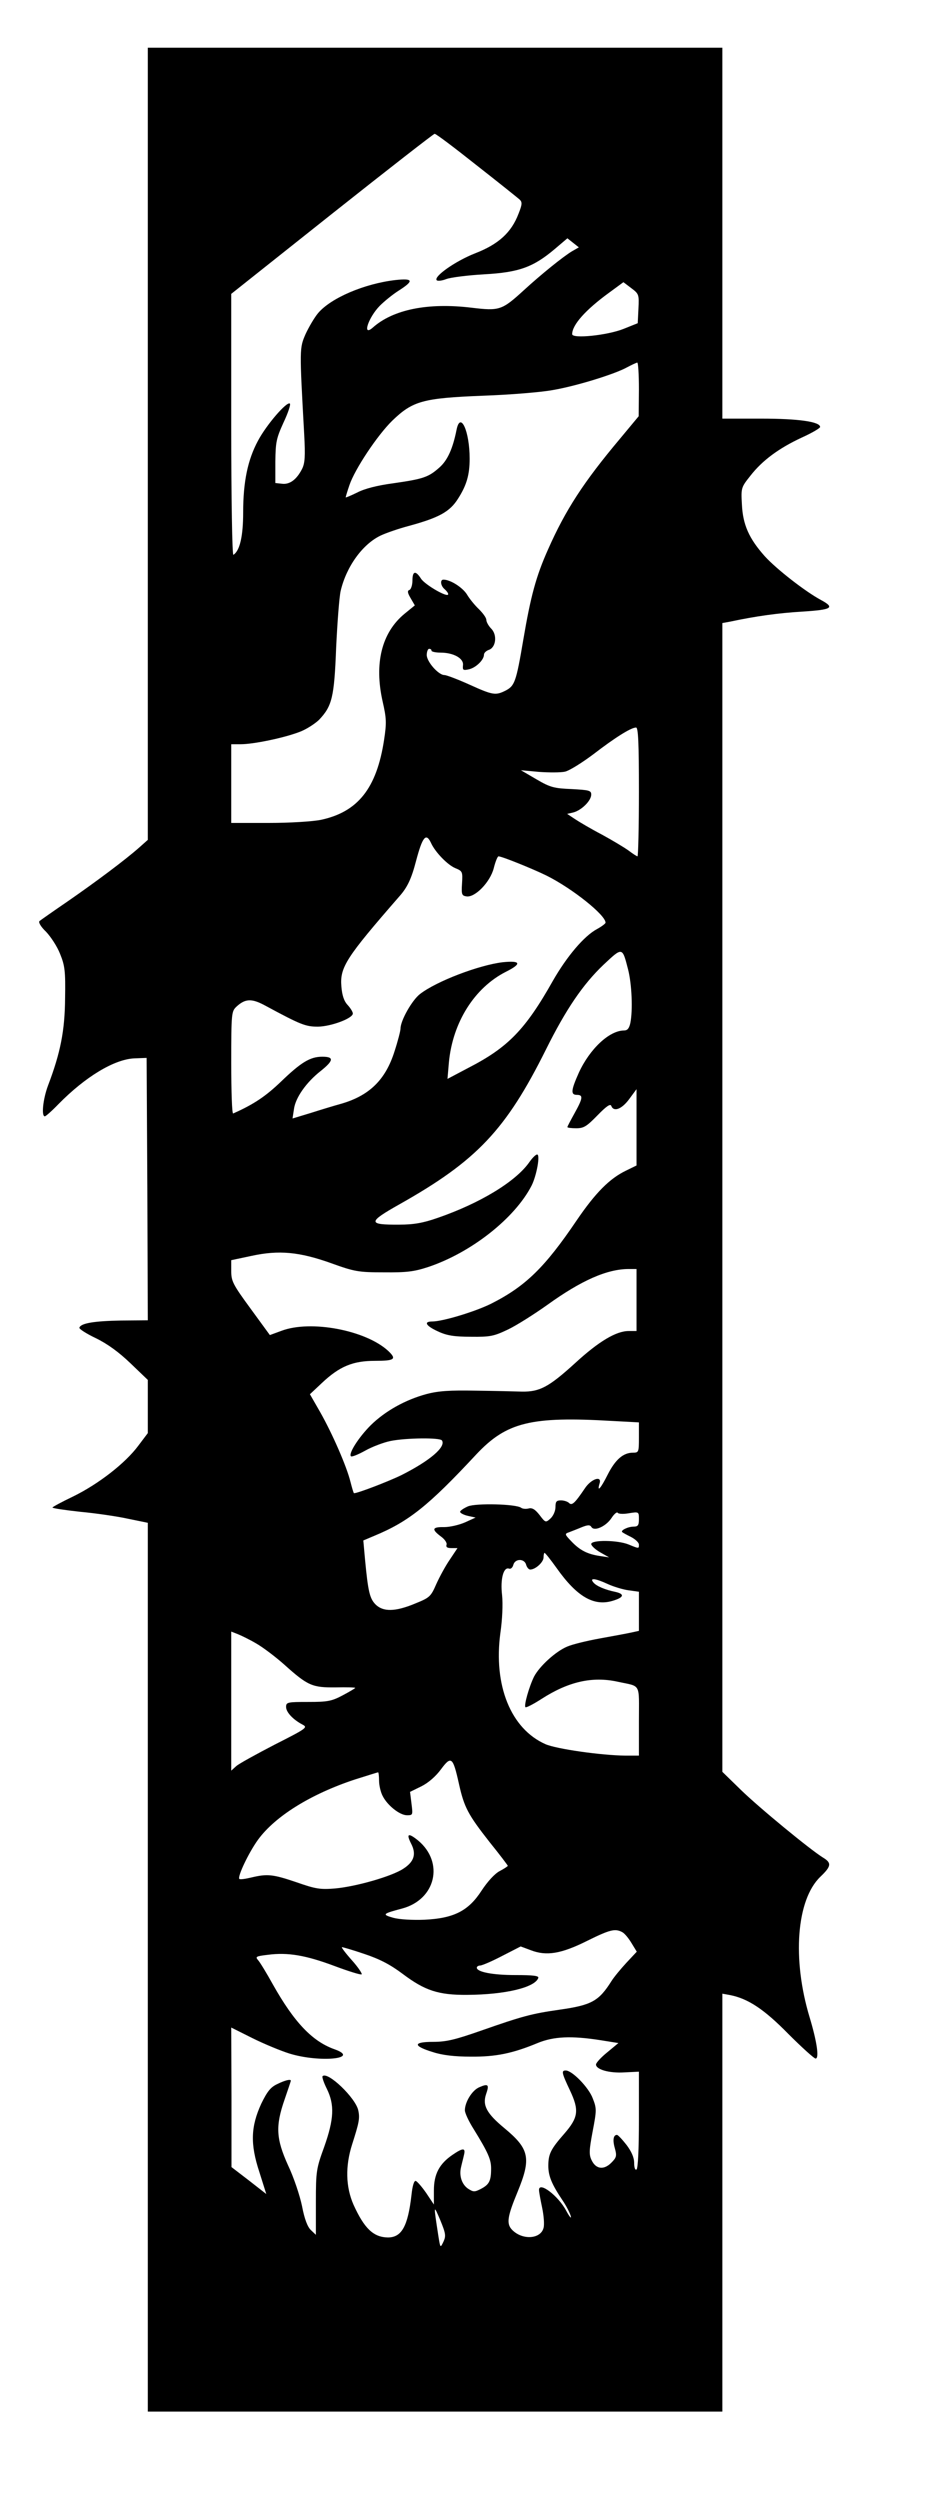 <?xml version="1.0" standalone="no"?>
<!DOCTYPE svg PUBLIC "-//W3C//DTD SVG 20010904//EN"
 "http://www.w3.org/TR/2001/REC-SVG-20010904/DTD/svg10.dtd">
<svg version="1.0" xmlns="http://www.w3.org/2000/svg"
 width="388pt" height="1048pt" viewBox="0 0 388 1048"
 preserveAspectRatio="xMidYMid meet">
<g transform="translate(0,1048) scale(0.1,-0.1)"
fill="#000000" stroke="none">
<path d="M620 8620 l0 -1661 -36 -32 c-60 -53 -182 -144 -299 -225 -60 -41
-114 -79 -119 -83 -6 -5 5 -24 27 -45 20 -21 47 -62 59 -93 20 -49 23 -72 21
-186 -1 -135 -19 -228 -72 -367 -21 -57 -28 -128 -13 -128 4 0 30 23 57 51
113 115 234 188 318 192 l52 2 3 -550 2 -550 -112 -1 c-112 -2 -169 -11 -175
-30 -2 -5 29 -25 69 -44 49 -24 96 -58 145 -105 l73 -70 0 -112 0 -111 -40
-53 c-55 -74 -168 -161 -272 -212 -48 -23 -87 -44 -88 -47 0 -3 53 -11 118
-18 64 -6 154 -19 199 -29 l83 -17 0 -1863 0 -1863 1205 0 1205 0 0 876 0 876
33 -6 c75 -15 142 -59 244 -163 56 -56 108 -103 114 -103 16 0 6 70 -25 173
-74 245 -55 493 45 589 46 44 48 58 12 80 -54 33 -269 210 -345 284 l-78 76 0
2408 0 2408 33 6 c108 23 202 36 303 42 124 8 138 16 77 49 -65 35 -186 129
-235 183 -66 74 -92 132 -96 217 -4 70 -3 72 36 121 50 64 119 115 216 160 42
19 76 39 76 44 0 22 -90 35 -247 35 l-163 0 0 777 0 778 -1205 0 -1205 0 0
-1660z m1378 1168 c92 -72 173 -137 181 -144 12 -11 12 -20 -4 -60 -30 -79
-84 -128 -182 -166 -82 -32 -176 -98 -161 -113 4 -4 22 -2 40 5 18 7 90 16
159 20 146 8 206 30 296 106 l53 45 24 -19 24 -19 -28 -16 c-37 -22 -130 -97
-203 -164 -92 -84 -102 -87 -219 -73 -182 22 -329 -7 -415 -84 -45 -39 -18 43
30 92 18 18 53 47 80 64 64 41 61 52 -14 44 -130 -15 -271 -75 -325 -139 -15
-18 -38 -57 -52 -87 -26 -60 -26 -59 -6 -421 5 -93 3 -121 -9 -145 -23 -45
-52 -66 -84 -62 l-28 3 0 90 c1 81 4 97 34 163 19 40 31 76 27 80 -12 11 -98
-88 -134 -156 -43 -80 -62 -172 -62 -300 0 -100 -14 -161 -41 -178 -5 -3 -9
231 -9 545 l0 549 423 336 c232 184 426 335 430 335 5 1 83 -58 175 -131z
m680 -602 l-3 -61 -60 -24 c-68 -27 -215 -42 -215 -22 0 39 56 102 155 174
l60 44 33 -25 c32 -24 33 -27 30 -86z m2 -338 l-1 -113 -79 -95 c-152 -181
-228 -298 -301 -463 -51 -114 -73 -197 -104 -379 -30 -177 -36 -193 -74 -213
-42 -21 -53 -20 -152 25 -49 22 -96 40 -105 40 -25 0 -74 56 -74 84 0 14 5 26
10 26 6 0 10 -3 10 -8 0 -4 17 -8 38 -8 54 0 98 -24 94 -53 -2 -21 1 -22 25
-17 30 7 63 40 63 61 0 8 9 16 19 20 31 9 38 62 12 89 -12 12 -21 29 -21 37 0
9 -14 28 -31 45 -17 16 -40 44 -51 63 -19 29 -69 61 -98 61 -15 0 -12 -26 5
-40 8 -7 15 -16 15 -21 0 -17 -97 39 -114 65 -23 36 -36 32 -36 -8 0 -19 -6
-36 -12 -39 -10 -3 -9 -12 4 -34 l18 -31 -43 -35 c-96 -79 -128 -208 -92 -368
16 -70 17 -89 6 -161 -31 -203 -110 -302 -265 -335 -34 -7 -131 -13 -218 -13
l-158 0 0 165 0 165 40 0 c53 0 179 26 245 51 28 10 65 34 83 51 55 58 64 94
72 303 5 105 13 212 19 238 24 102 92 196 168 232 21 10 75 29 121 41 124 34
169 59 203 113 36 56 49 100 49 168 0 116 -39 201 -55 121 -16 -80 -38 -128
-72 -158 -46 -41 -68 -48 -193 -66 -68 -9 -122 -23 -152 -39 -27 -13 -48 -22
-48 -20 0 2 7 26 16 52 23 67 116 207 179 269 86 83 128 95 380 105 116 4 248
15 295 24 99 17 260 67 310 95 19 10 38 19 43 20 4 0 7 -51 7 -112z m0 -1688
c0 -148 -3 -270 -6 -270 -3 0 -20 11 -37 24 -18 13 -68 43 -112 67 -44 23 -95
53 -113 65 l-33 22 26 6 c34 9 75 49 75 75 0 17 -9 19 -82 23 -74 3 -90 7
-148 41 l-65 38 76 -7 c42 -3 91 -3 109 1 18 4 71 37 119 73 91 70 158 112
179 112 9 0 12 -61 12 -270z m-872 -214 c17 -38 70 -93 103 -106 29 -12 30
-15 27 -64 -3 -46 -1 -51 19 -54 36 -5 99 60 114 118 7 28 16 50 20 50 14 0
143 -52 202 -81 108 -54 247 -165 247 -197 0 -4 -16 -16 -36 -27 -54 -29 -126
-114 -185 -217 -115 -204 -188 -279 -353 -364 l-89 -47 6 70 c16 167 107 312
239 379 68 34 63 48 -14 40 -99 -12 -276 -79 -346 -133 -33 -25 -82 -111 -82
-145 0 -9 -11 -52 -25 -95 -38 -121 -107 -188 -230 -222 -22 -6 -75 -22 -119
-36 l-79 -24 6 39 c6 48 52 113 112 160 55 44 57 60 7 60 -51 0 -89 -23 -175
-106 -62 -59 -111 -93 -199 -132 -5 -2 -8 93 -8 212 0 210 1 216 22 236 37 34
64 35 121 4 150 -81 169 -88 221 -88 56 1 146 35 146 55 0 7 -10 23 -22 36
-15 16 -23 40 -26 77 -7 81 20 122 243 378 34 38 51 75 70 148 27 102 42 121
63 76z m827 -532 c15 -60 20 -168 9 -223 -5 -22 -12 -31 -26 -31 -62 0 -144
-77 -190 -177 -33 -74 -35 -93 -8 -93 27 0 25 -14 -10 -77 -16 -29 -30 -55
-30 -58 0 -3 17 -5 37 -5 32 0 44 8 89 54 37 38 54 50 58 40 10 -27 44 -14 75
28 l31 42 0 -160 0 -160 -45 -22 c-68 -33 -127 -92 -206 -208 -134 -198 -215
-277 -360 -350 -67 -33 -202 -74 -246 -74 -38 0 -26 -19 25 -42 36 -17 68 -22
137 -22 81 -1 96 2 155 30 36 17 110 64 165 103 143 103 251 151 343 151 l32
0 0 -130 0 -130 -33 0 c-52 0 -125 -43 -224 -134 -111 -101 -149 -121 -223
-120 -30 1 -118 3 -195 4 -108 2 -155 -1 -205 -14 -90 -24 -175 -72 -235 -131
-51 -51 -94 -119 -83 -130 3 -4 30 7 59 23 30 17 78 35 107 41 64 13 209 15
216 2 17 -27 -51 -85 -170 -145 -53 -26 -183 -76 -199 -76 -2 0 -8 21 -15 48
-16 65 -76 202 -127 292 l-43 75 49 46 c75 71 131 94 224 94 83 0 92 7 55 42
-95 87 -325 130 -447 84 l-49 -18 -81 111 c-74 101 -81 115 -81 157 l0 46 85
18 c115 25 201 17 335 -31 97 -35 114 -38 220 -38 95 -1 127 3 185 22 181 60
365 205 435 342 21 42 37 130 23 130 -6 0 -21 -15 -34 -34 -58 -81 -207 -171
-384 -232 -60 -21 -100 -28 -160 -28 -134 -1 -133 10 2 86 323 182 445 311
613 648 84 169 155 273 241 355 81 76 79 76 104 -21z m-67 -1891 l112 -6 0
-64 c0 -61 -1 -63 -25 -63 -41 0 -74 -29 -106 -92 -29 -58 -46 -77 -34 -37 11
35 -36 19 -62 -21 -42 -62 -54 -73 -66 -61 -6 6 -21 11 -34 11 -19 0 -23 -5
-23 -28 0 -16 -9 -37 -21 -48 -20 -18 -21 -18 -46 15 -19 24 -31 31 -46 27
-12 -3 -26 -1 -31 3 -21 16 -189 20 -223 6 -18 -8 -33 -18 -33 -23 0 -5 15
-13 33 -17 l32 -7 -44 -20 c-25 -11 -64 -20 -88 -20 -50 1 -54 -9 -14 -39 17
-12 27 -28 24 -35 -3 -10 3 -14 20 -14 l26 0 -32 -48 c-18 -26 -43 -72 -57
-103 -23 -53 -28 -57 -90 -82 -82 -34 -133 -35 -165 -3 -24 25 -31 52 -44 190
l-7 78 45 19 c145 60 227 125 429 342 127 135 229 160 570 140z m70 -387 c42
7 42 6 42 -25 0 -25 -4 -31 -22 -31 -24 0 -56 -16 -48 -23 3 -3 20 -12 38 -21
17 -9 32 -23 32 -31 0 -18 1 -18 -43 0 -46 19 -157 20 -157 2 0 -7 17 -23 38
-35 l37 -21 -40 6 c-52 8 -83 24 -119 62 -27 28 -28 31 -10 37 10 4 34 13 53
21 27 11 36 11 42 1 12 -19 61 3 84 38 11 17 23 27 26 22 3 -5 24 -6 47 -2z
m-303 -230 c85 -120 156 -161 235 -137 47 14 51 28 13 37 -45 9 -82 25 -94 40
-17 20 7 18 61 -7 24 -11 64 -23 87 -26 l43 -6 0 -82 0 -82 -32 -7 c-18 -4
-78 -15 -133 -25 -55 -10 -116 -25 -136 -34 -48 -20 -116 -82 -139 -126 -21
-43 -43 -121 -36 -128 3 -3 34 13 68 35 112 72 212 95 318 72 101 -22 90 -2
90 -165 l0 -145 -57 0 c-101 1 -290 28 -335 48 -145 64 -219 246 -189 467 8
55 11 120 7 158 -8 67 6 119 29 111 7 -3 15 4 18 15 7 28 47 28 54 1 3 -11 11
-20 17 -20 22 0 56 31 56 51 0 10 2 19 4 19 3 0 26 -29 51 -64z m-1260 -316
c28 -16 81 -56 118 -89 98 -88 117 -96 215 -95 45 1 82 0 82 -2 0 -2 -24 -16
-52 -31 -47 -25 -64 -28 -145 -28 -87 0 -93 -1 -93 -21 0 -22 29 -53 69 -74
23 -12 17 -16 -117 -84 -77 -40 -150 -80 -161 -90 l-21 -19 0 291 0 292 28
-11 c15 -6 50 -23 77 -39z m850 -588 c22 -99 38 -129 129 -245 42 -52 76 -97
76 -99 0 -2 -15 -12 -34 -22 -21 -11 -51 -44 -76 -82 -55 -85 -116 -116 -239
-122 -51 -2 -105 1 -131 8 -49 14 -46 17 37 39 141 38 177 193 67 285 -42 34
-51 29 -29 -14 22 -43 12 -75 -33 -104 -48 -32 -198 -75 -287 -83 -62 -5 -81
-2 -161 26 -100 34 -123 36 -190 20 -25 -6 -47 -9 -50 -6 -9 9 39 110 78 164
72 99 222 192 407 253 51 16 95 30 97 30 2 0 4 -16 4 -35 0 -20 7 -49 15 -64
20 -40 72 -81 102 -81 25 0 25 1 19 49 l-6 49 47 23 c30 15 61 42 83 72 43 58
50 51 75 -61z m685 -622 c10 -5 27 -26 39 -46 l22 -36 -44 -47 c-24 -26 -52
-60 -62 -76 -53 -84 -83 -101 -217 -120 -119 -17 -156 -27 -333 -89 -106 -37
-143 -46 -198 -46 -85 0 -86 -17 -1 -43 40 -13 91 -19 159 -19 106 -1 176 14
280 57 68 28 142 31 264 12 l75 -12 -47 -39 c-26 -21 -47 -44 -47 -51 0 -21
56 -37 119 -33 l61 3 0 -202 c0 -124 -4 -204 -10 -208 -6 -4 -10 8 -10 28 0
22 -11 47 -32 75 -18 23 -36 42 -40 42 -15 0 -19 -21 -9 -56 9 -32 7 -39 -15
-61 -31 -31 -64 -27 -82 10 -12 24 -11 42 4 122 17 89 17 96 0 139 -17 45 -86
116 -113 116 -19 0 -17 -10 18 -84 39 -83 35 -113 -24 -181 -57 -65 -67 -85
-67 -135 0 -43 15 -78 60 -145 15 -22 30 -51 34 -65 4 -14 -5 -4 -19 22 -34
64 -116 125 -114 86 0 -7 6 -40 13 -73 7 -33 10 -71 6 -85 -12 -47 -88 -52
-131 -9 -26 26 -21 56 22 160 58 141 50 180 -55 267 -75 62 -93 96 -77 143 14
40 9 45 -28 29 -30 -12 -61 -62 -61 -97 0 -11 16 -46 37 -79 61 -99 73 -127
73 -165 0 -52 -8 -67 -42 -85 -27 -14 -32 -14 -54 0 -27 18 -39 55 -30 91 3
14 9 36 12 50 8 31 -3 32 -47 2 -56 -38 -79 -81 -79 -150 l0 -59 -32 48 c-18
26 -38 49 -44 51 -7 2 -14 -20 -18 -59 -15 -131 -41 -178 -99 -178 -61 1 -99
38 -144 137 -33 75 -35 162 -6 253 29 91 33 109 26 142 -10 52 -129 166 -150
144 -3 -3 5 -27 18 -53 33 -67 30 -127 -11 -243 -33 -91 -35 -101 -35 -232 l0
-137 -21 20 c-14 13 -27 47 -37 100 -9 44 -35 122 -59 172 -50 111 -53 164
-14 276 14 41 26 76 26 78 0 8 -25 2 -57 -14 -28 -13 -42 -31 -67 -82 -44 -96
-47 -169 -8 -287 l29 -92 -73 57 -73 56 0 293 -1 292 88 -44 c48 -24 118 -53
156 -65 126 -39 301 -22 189 18 -93 33 -169 113 -258 271 -26 47 -54 93 -62
102 -13 15 -10 17 41 23 83 11 159 -2 279 -47 59 -22 110 -38 114 -35 3 3 -15
30 -40 58 -26 29 -45 54 -43 56 1 1 43 -11 93 -28 66 -22 110 -45 162 -84 93
-70 150 -89 271 -88 160 1 284 31 298 71 3 9 -21 12 -96 12 -96 0 -162 13
-162 31 0 5 7 9 14 9 8 0 50 18 92 40 l78 40 43 -16 c65 -25 127 -15 235 39
97 48 118 53 148 37z m-750 -1298 c-13 -27 -13 -27 -21 23 -21 136 -21 135 8
67 23 -56 24 -66 13 -90z"/>
</g>
</svg>
